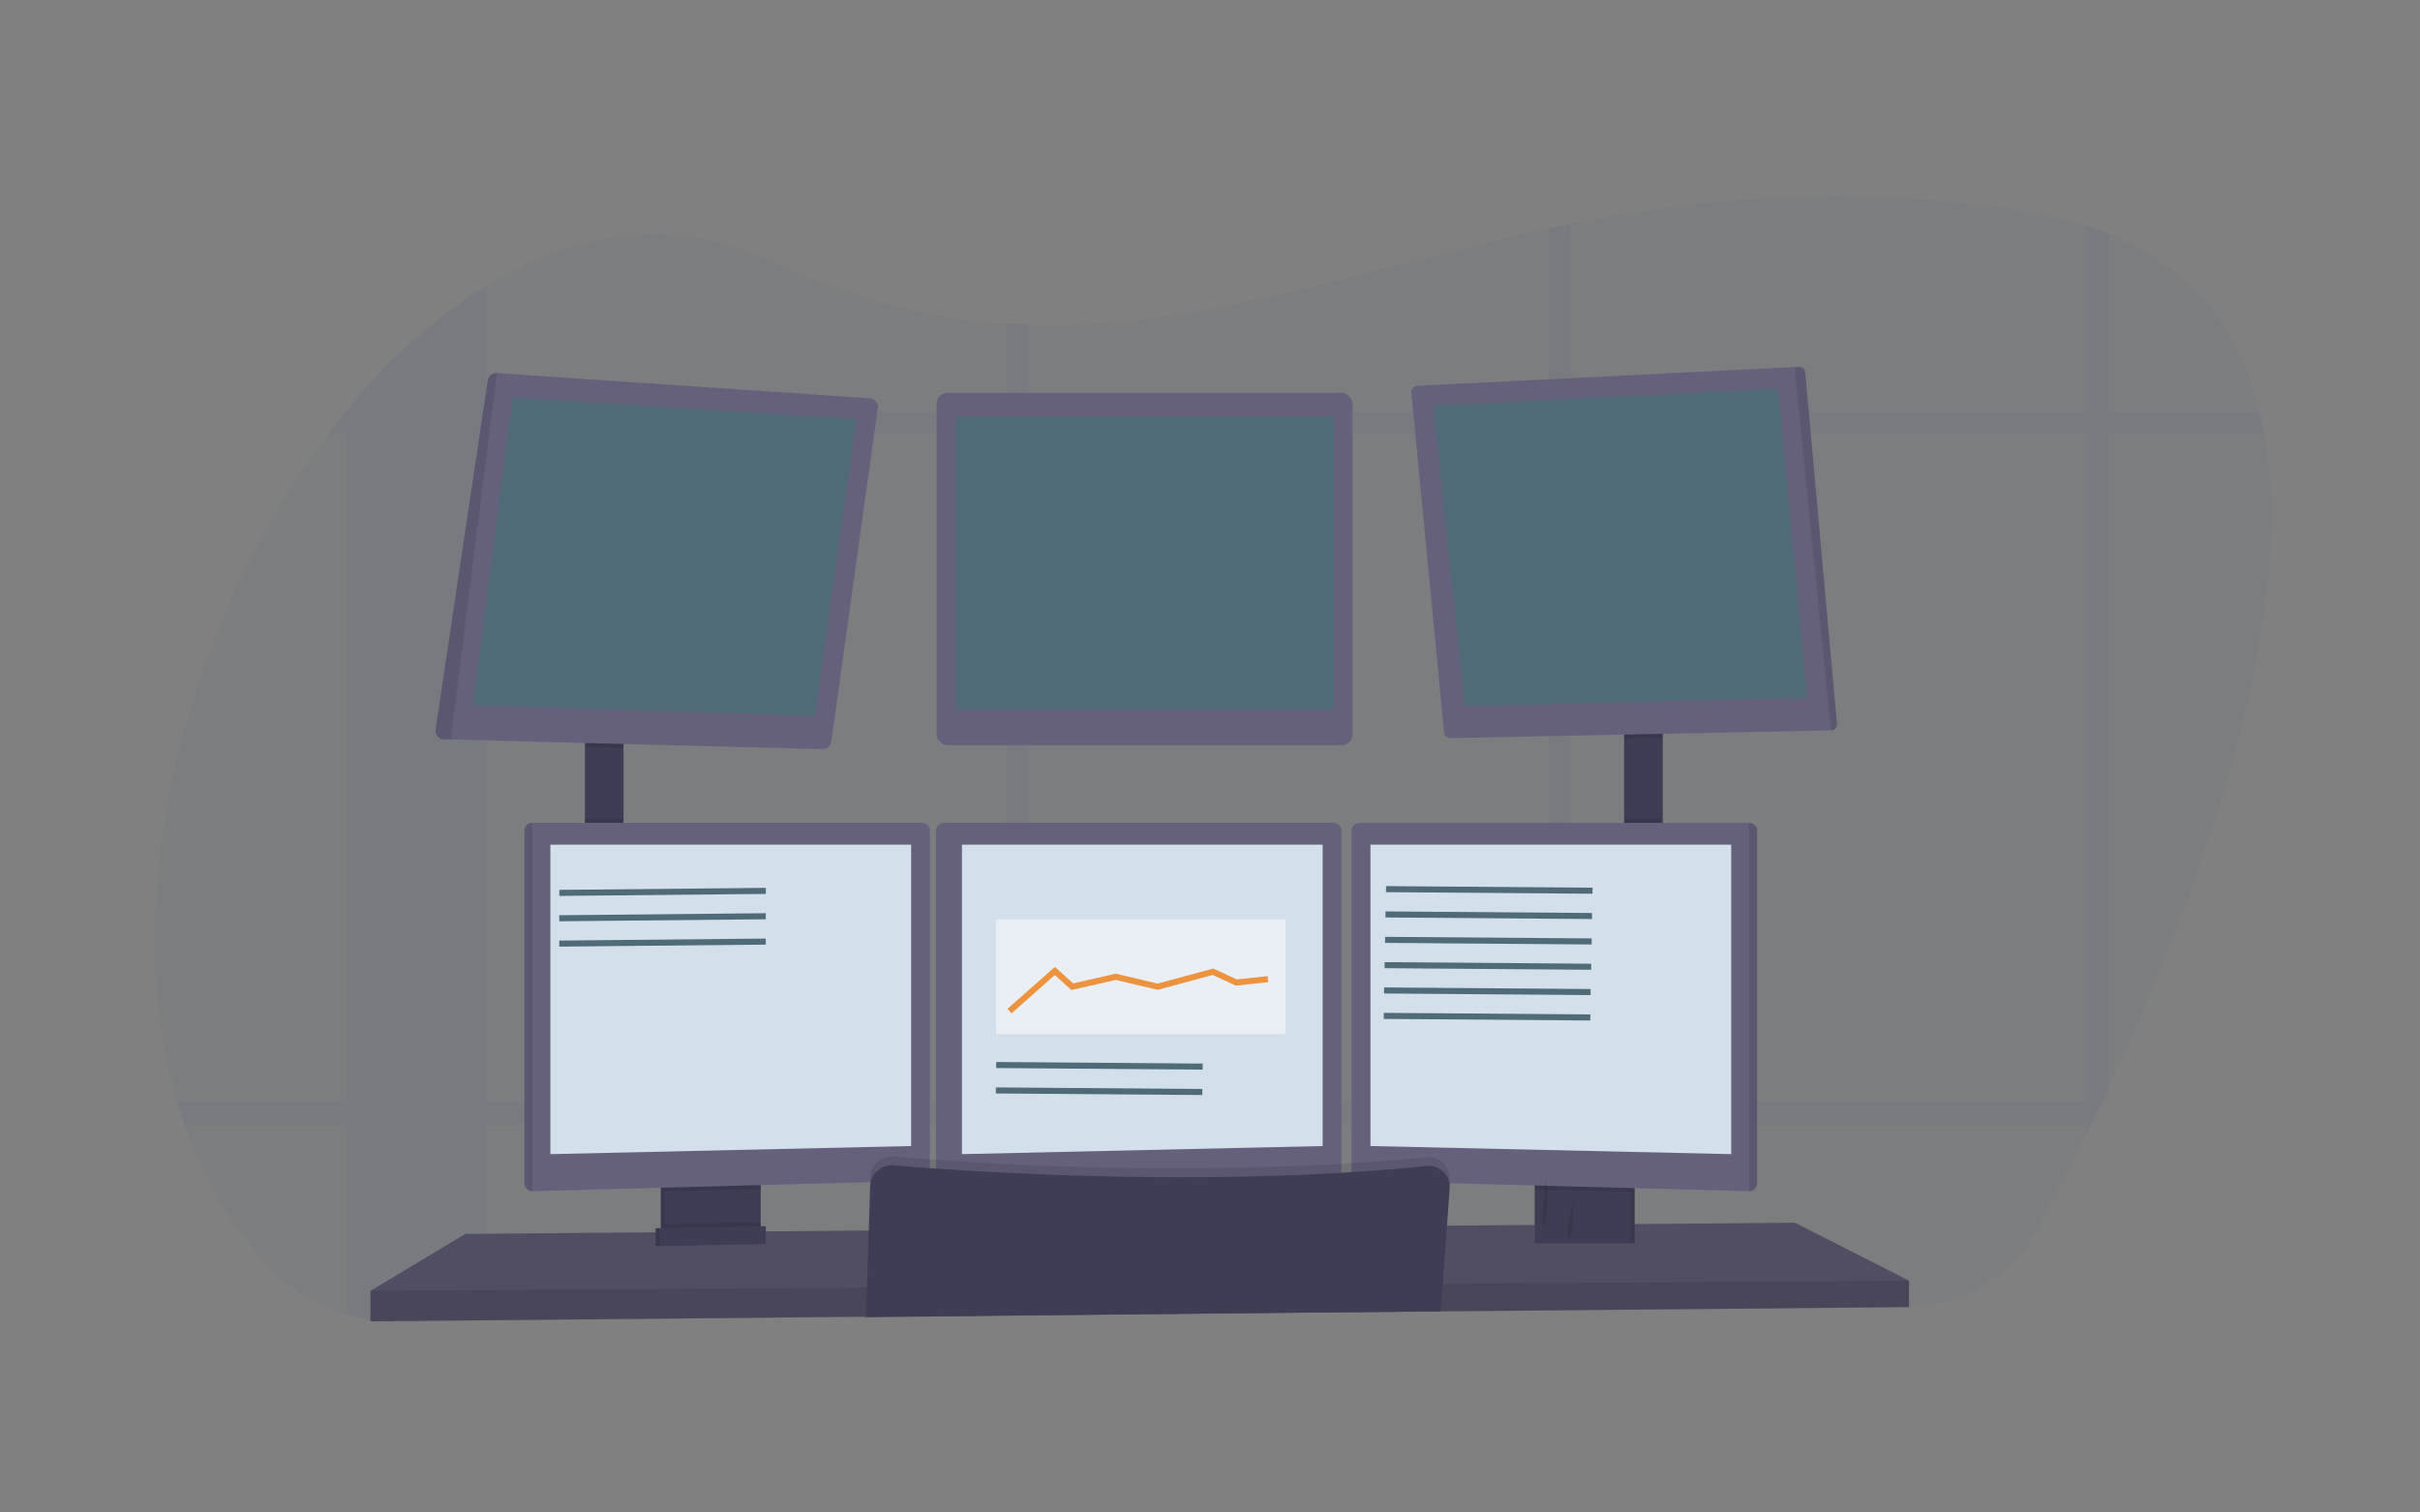 <?xml version="1.0" encoding="UTF-8"?> <svg xmlns="http://www.w3.org/2000/svg" viewBox="0 0 400 250"><rect x="0" y="0" width="400" height="250" fill="#808080" stroke="none"/><defs><style>.cls-1{opacity:0;}.cls-2{fill:#fff;}.cls-3,.cls-8{isolation:isolate;}.cls-3,.cls-5{opacity:0.1;}.cls-4{fill:#4f6b77;}.cls-6{fill:#3f3d56;}.cls-7{fill:#65617d;}.cls-8{opacity:0.2;}.cls-9{fill:#d4dfec;}.cls-10{opacity:0.5;}.cls-11{fill:#ed923d;}</style></defs><g id="Layer_2" data-name="Layer 2"><g id="Layer_1-2" data-name="Layer 1"><g class="cls-1"><rect class="cls-2" width="400" height="250"></rect></g><g class="cls-3"><path class="cls-4" d="M348.59,179.62l-1.17,2.49c-.6,1.27-1.2,2.51-1.79,3.73l-.78,1.6c-2.89,5.91-5.58,11.13-7.87,15.42a24.61,24.61,0,0,1-21.44,13l-50.94.55h-.54l-4.37.05-3.73,0-11.46.13H244l-5.83.06H238l-35.95.39-32.08.34-3.73,0-23.18.25h0l-15,.16h-.16l-47.54.51-14.22.16a29.57,29.57,0,0,1-9-1.29A29,29,0,0,1,44,208.94a67.14,67.14,0,0,1-13.55-23.1c-.43-1.23-.83-2.47-1.21-3.73-10.35-35,2.27-80.13,25-110.34q1.42-1.89,2.9-3.69l0,0A93.21,93.21,0,0,1,80.32,47.22c14.78-9,31.16-11.58,47.27-4a105.78,105.78,0,0,0,38.69,10.26c1.24.08,2.49.14,3.73.18,28.29.89,54.81-9.31,86-15.89L259.7,37c22.21-4.42,46.86-6.75,76.16-1.85a64.26,64.26,0,0,1,9,2.15c1.3.42,2.54.87,3.74,1.35,14,5.69,21.62,16.2,24.86,29.38.3,1.22.57,2.46.79,3.73C380,103.46,363.16,148.42,348.59,179.62Z"></path></g><g class="cls-5"><path class="cls-4" d="M80.32,47.22v171.2l-14.22.15a29.26,29.26,0,0,1-9-1.28V68.05h0A92.82,92.82,0,0,1,80.32,47.22Z"></path><path class="cls-4" d="M374.26,71.77h-320q1.42-1.89,2.9-3.69v0H373.46C373.77,69.27,374,70.51,374.26,71.77Z"></path><path class="cls-4" d="M348.59,38.66V182.1h-1.17c-.6,1.27-1.2,2.52-1.79,3.74l-.78,1.6V37.3C346.15,37.72,347.39,38.17,348.59,38.66Z"></path><path class="cls-4" d="M259.7,37V216.47l-3.74.05V37.77Z"></path><path class="cls-4" d="M170,53.66V217.45l-3.73,0v-164C167.52,53.56,168.77,53.61,170,53.66Z"></path><path class="cls-4" d="M347.42,182.11c-.6,1.27-1.2,2.51-1.79,3.73H30.47c-.43-1.23-.83-2.47-1.21-3.73Z"></path></g><rect class="cls-6" x="96.68" y="121.71" width="6.38" height="19.37"></rect><rect class="cls-6" x="268.45" y="120.7" width="6.38" height="20.49"></rect><polygon class="cls-7" points="315.54 211.68 315.54 216.05 264.5 216.52 263.96 216.53 244.56 216.71 244.1 216.71 238.21 216.76 238.03 216.76 202.09 217.1 143.1 217.64 143.05 217.64 128.05 217.78 127.89 217.79 61.24 218.4 61.24 213.36 76.91 203.96 108.36 203.69 109.03 203.69 109.25 203.69 109.92 203.68 125.02 203.55 125.69 203.55 125.91 203.54 126.58 203.54 131.42 203.5 131.55 203.5 143.49 203.4 143.59 203.4 236.77 202.61 239.06 202.59 239.28 202.59 241.02 202.58 253.67 202.47 254.34 202.46 254.97 202.46 255.29 202.46 259.22 202.43 260 202.42 261.05 202.41 264.32 202.38 269.52 202.34 270.19 202.33 271.36 202.32 271.58 202.32 296.67 202.11 315.54 211.68"></polygon><g class="cls-8"><polygon points="315.54 211.68 315.54 216.05 264.5 216.52 263.96 216.53 244.56 216.71 244.1 216.71 238.21 216.76 238.03 216.76 202.09 217.1 143.1 217.64 143.05 217.64 128.05 217.78 127.89 217.79 61.24 218.4 61.24 213.36 76.91 203.96 108.36 203.69 109.03 203.69 109.25 203.69 109.92 203.68 125.02 203.55 125.69 203.55 125.91 203.54 126.58 203.54 131.42 203.5 131.55 203.5 143.49 203.4 143.59 203.4 236.77 202.61 239.06 202.59 239.28 202.59 241.02 202.58 253.67 202.47 254.34 202.46 254.97 202.46 255.29 202.46 259.22 202.43 260 202.42 261.05 202.41 264.32 202.38 269.52 202.34 270.19 202.33 271.36 202.32 271.58 202.32 296.67 202.11 315.54 211.68"></polygon></g><path class="cls-6" d="M125.07,194.89v8.22a2.08,2.08,0,0,1-1.18,1.87,2.2,2.2,0,0,1-.84.2l-11.72.25a2,2,0,0,1-.91-.2,2,2,0,0,1-1.2-1.87v-8.47Z"></path><g class="cls-3"><path d="M125.07,194.89v8.22a2.08,2.08,0,0,1-1.18,1.87,2.2,2.2,0,0,1-.84.2l-11.72.25a2,2,0,0,1-.91-.2,2,2,0,0,1-1.2-1.87v-8.47Z"></path></g><path class="cls-6" d="M125.74,194.89v8.22a2.08,2.08,0,0,1-1.18,1.87,2.2,2.2,0,0,1-.84.2l-11.72.25a2.08,2.08,0,0,1-.91-.2,2,2,0,0,1-1.2-1.87v-8.47Z"></path><rect class="cls-6" x="254.34" y="194.89" width="15.85" height="10.58"></rect><g class="cls-3"><rect x="254.34" y="194.89" width="15.85" height="10.58"></rect></g><rect class="cls-6" x="253.67" y="194.89" width="15.85" height="10.58"></rect><g class="cls-3"><polygon points="103.06 121.71 103.06 123.63 96.68 123.47 96.68 121.71 103.06 121.71"></polygon></g><path class="cls-7" d="M145.08,67.48l-7.67,55.1a1.45,1.45,0,0,1-1.47,1.24l-61.41-1.59-1.17,0A1.46,1.46,0,0,1,72,120.72s0-.1,0-.16l8.61-57.67a1.44,1.44,0,0,1,1.52-1.22l61.63,4.17a1.45,1.45,0,0,1,1.36,1.53A.41.41,0,0,0,145.08,67.48Z"></path><polygon class="cls-4" points="84.7 65.72 78.2 116.56 134.64 118.35 141.58 69.3 84.7 65.72"></polygon><rect class="cls-7" x="154.8" y="64.94" width="68.75" height="58.23" rx="1.79"></rect><rect class="cls-4" x="158.04" y="68.86" width="62.48" height="48.48"></rect><g class="cls-3"><polygon points="274.83 120.7 274.83 121.97 268.45 122.11 268.45 120.7 274.83 120.7"></polygon></g><path class="cls-7" d="M303.63,119.63a1,1,0,0,1-1,1.1h0L239.74,122a1,1,0,0,1-1.05-.94L233.28,64.9a1,1,0,0,1,.94-1.13h0l62.41-3.1.68,0a1,1,0,0,1,1.08.94Z"></path><polygon class="cls-4" points="236.88 67.07 293.87 64.27 298.69 115.33 242.14 116.67 236.88 67.07"></polygon><g class="cls-3"><path d="M303.63,119.63a1,1,0,0,1-1,1.1h0l-6-60.07.68,0a1,1,0,0,1,1.08.94Z"></path></g><g class="cls-3"><path d="M82.11,61.67l-7.58,60.56-1.17,0A1.46,1.46,0,0,1,72,120.72s0-.1,0-.16l8.61-57.67A1.43,1.43,0,0,1,82.11,61.67Z"></path></g><g class="cls-3"><rect x="96.68" y="135.34" width="6.38" height="5.74"></rect></g><g class="cls-3"><polygon points="125.74 194.88 125.74 196.55 109.89 196.98 109.89 194.88 125.74 194.88"></polygon></g><path class="cls-7" d="M153.71,137.34v56.51a1.34,1.34,0,0,1-1.3,1.32L88,196.89h0a1.34,1.34,0,0,1-1.32-1.33V137.34A1.33,1.33,0,0,1,88,136h64.37A1.34,1.34,0,0,1,153.71,137.34Z"></path><g class="cls-3"><path d="M88,136v60.87h0a1.34,1.34,0,0,1-1.32-1.33V137.34A1.33,1.33,0,0,1,88,136Z"></path></g><polygon class="cls-9" points="90.97 139.62 150.6 139.62 150.6 189.43 90.97 190.77 90.97 139.62"></polygon><g class="cls-3"><rect x="268.45" y="135.34" width="6.38" height="5.85"></rect></g><g class="cls-3"><polygon points="269.52 194.88 269.52 197.04 253.67 196.62 253.67 194.88 269.52 194.88"></polygon></g><path class="cls-7" d="M290.43,137.34v58.22a1.34,1.34,0,0,1-1.34,1.33h0l-64.4-1.72a1.33,1.33,0,0,1-1.29-1.32V137.34a1.34,1.34,0,0,1,1.32-1.32h64.37A1.34,1.34,0,0,1,290.43,137.34Z"></path><g class="cls-3"><path d="M290.43,137.34v58.22a1.34,1.34,0,0,1-1.34,1.33h0V136h0A1.34,1.34,0,0,1,290.43,137.34Z"></path></g><polygon class="cls-9" points="286.15 139.62 226.52 139.62 226.52 189.43 286.15 190.77 286.15 139.62"></polygon><path class="cls-7" d="M221.73,137.34v56.51a1.34,1.34,0,0,1-1.29,1.32l-64.38,1.72h0a1.35,1.35,0,0,1-1.35-1.33V137.34A1.34,1.34,0,0,1,156,136H220.4A1.34,1.34,0,0,1,221.73,137.34Z"></path><polygon class="cls-9" points="159 139.62 218.62 139.62 218.62 189.43 159 190.77 159 139.62"></polygon><g class="cls-3"><polygon points="315.54 211.68 315.54 216.05 264.5 216.52 263.96 216.53 244.56 216.71 244.1 216.71 238.21 216.76 238.03 216.76 202.09 217.1 143.1 217.64 143.05 217.64 128.05 217.78 127.89 217.79 61.24 218.4 61.24 213.36 129.27 212.91 129.43 212.91 143.2 212.82 143.26 212.82 238.36 212.19 238.46 212.19 238.51 212.19 238.67 212.19 240.28 212.18 240.77 212.18 265.8 212.01 267.27 212 267.6 212 315.54 211.68"></polygon></g><g class="cls-3"><path d="M239.6,195.09l0,.48v0l-.05.78-.45,6.21-.54,7.5-.16,2.11-.33,4.51v.06l-35.95.33-59,.64V218h0v-.37l.15-4.83.29-9.42.25-8,0-.8a3.54,3.54,0,0,1,3.65-3.43h.19c1.58.14,3.64.3,6.11.48l1,.07a544.08,544.08,0,0,0,67,.67l1.68-.1c4.11-.26,8.22-.59,12.29-1a3.55,3.55,0,0,1,3.89,3.15,4.3,4.3,0,0,1,0,.62Z"></path></g><path class="cls-6" d="M143.09,218v-.28l59-.64,35.95-.34h.1v0l.33-4.52.15-2,.55-7.6.43-6v-.15a3.82,3.82,0,0,0,0-.83v0a3.51,3.51,0,0,0-3.84-2.91c-4.07.42-8.18.75-12.29,1l-1.68.11c-26.52,1.57-52.8.3-67-.68l-1-.07c-2.47-.17-4.53-.34-6.11-.47a3.53,3.53,0,0,0-3.78,2.86,5.14,5.14,0,0,0-.06.55l-.23,7.45-.31,9.43-.15,4.82V218Z"></path><g class="cls-3"><path d="M125.74,202v1.07a2.08,2.08,0,0,1-1.18,1.87l-13.47.25a2,2,0,0,1-1.2-1.87v-1Z"></path></g><polygon class="cls-6" points="125.91 205.61 108.36 205.94 108.36 203.03 125.91 202.69 125.91 205.61"></polygon><g class="cls-3"><polygon points="125.91 205.61 108.36 205.94 108.36 203.03 125.91 202.69 125.91 205.61"></polygon></g><polygon class="cls-6" points="126.58 205.61 109.03 205.94 109.03 203.03 126.58 202.69 126.58 205.61"></polygon><g class="cls-3"><path d="M255.41,194.89a14.65,14.65,0,0,1,0,7.22C254.34,205.47,255.41,194.89,255.41,194.89Z"></path></g><g class="cls-3"><path d="M259.94,198.83s.45,4.9-.56,5.77S259.94,198.83,259.94,198.83Z"></path></g><rect class="cls-4" x="92.44" y="146.92" width="34.14" height="1" transform="translate(-1.43 1.08) rotate(-0.56)"></rect><rect class="cls-4" x="92.44" y="151.11" width="34.14" height="1" transform="translate(-1.48 1.08) rotate(-0.56)"></rect><rect class="cls-4" x="92.44" y="155.3" width="34.14" height="1" transform="translate(-1.52 1.08) rotate(-0.56)"></rect><rect class="cls-4" x="245.65" y="130.02" width="1" height="34.13" transform="translate(97.19 392.11) rotate(-89.56)"></rect><rect class="cls-4" x="245.57" y="134.21" width="1" height="34.14" transform="translate(92.91 396.18) rotate(-89.56)"></rect><rect class="cls-4" x="245.5" y="138.4" width="1" height="34.14" transform="translate(88.66 400.28) rotate(-89.56)"></rect><rect class="cls-4" x="245.43" y="142.59" width="1" height="34.14" transform="translate(84.39 404.36) rotate(-89.56)"></rect><rect class="cls-4" x="245.35" y="146.78" width="1" height="34.14" transform="translate(80.11 408.43) rotate(-89.56)"></rect><rect class="cls-4" x="245.28" y="150.97" width="1" height="34.14" transform="translate(75.87 412.53) rotate(-89.56)"></rect><g class="cls-10"><rect class="cls-2" x="164.63" y="151.98" width="47.83" height="18.95"></rect></g><polygon class="cls-11" points="167.19 167.5 166.53 166.75 174.36 159.82 177.38 162.55 184.43 160.94 191.34 162.58 200.54 160.09 204.43 161.89 209.53 161.34 209.64 162.34 204.27 162.91 200.46 161.15 191.35 163.61 184.42 161.97 177.09 163.64 174.35 161.16 167.19 167.5"></polygon><rect class="cls-4" x="181.23" y="159.1" width="1" height="34.13" transform="translate(4.17 356.54) rotate(-89.56)"></rect><rect class="cls-4" x="181.16" y="163.29" width="1" height="34.13" transform="translate(-0.08 360.64) rotate(-89.56)"></rect></g></g></svg> 